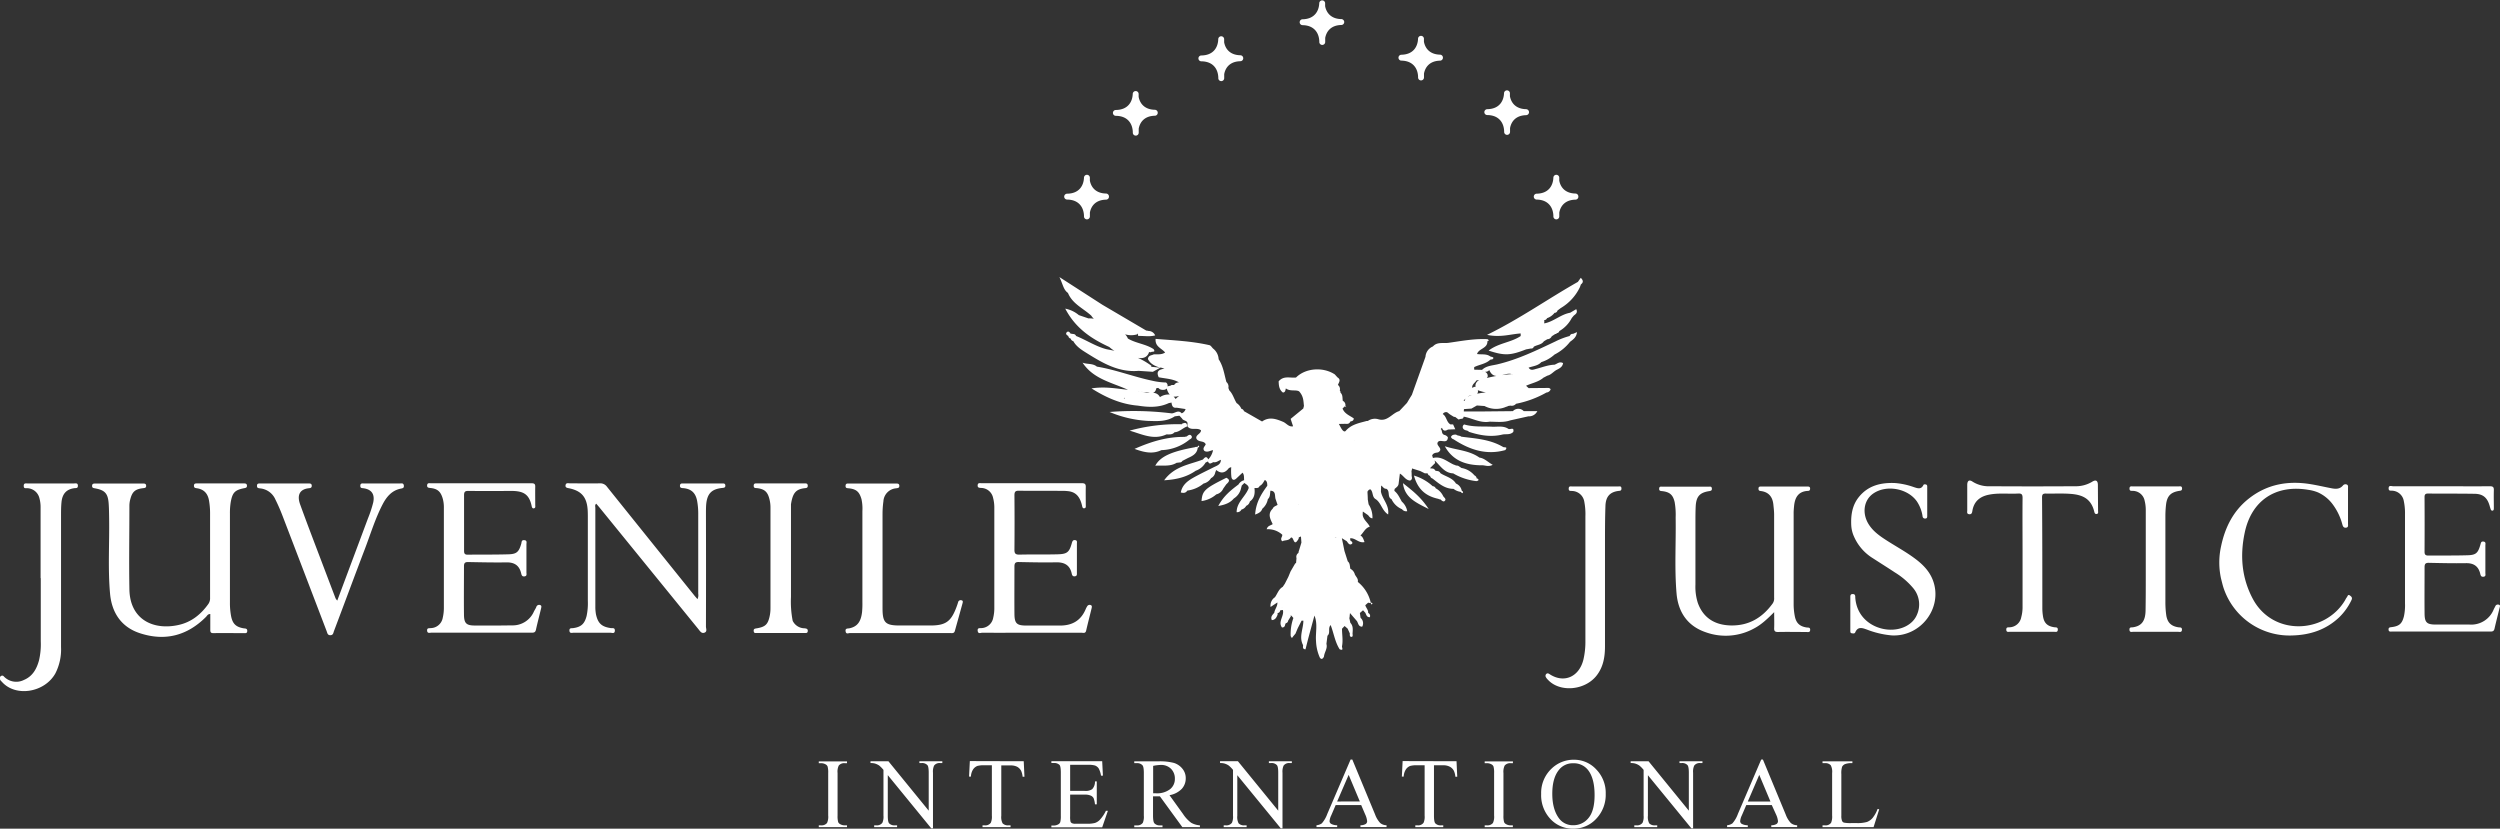 <svg viewBox="0 0 965.83 320.14" xmlns="http://www.w3.org/2000/svg"><rect x="0" y="0" width="965.83" height="320.14" fill="#333333" stroke="none"/><path d="m610.71 107.33-1.13 1.58c-11.52 6.51-22.33 14.2-35.09 20.46 5.28 1.1 9.12-.31 13-.55v1c-3.73 2.52-8.59 2.67-12.39 5.63 6.12 2 8.33 1.93 14.49-.48l1.88-.34a.9.9 0 0 0 1.06-.66c1.27-.78 3-.75 3.92-2.12l1.33-.8a1.88 1.88 0 0 0 1.7-1.13l1.33-.87a.77.77 0 0 0 .68-.36 1 1 0 0 0 .92-.78 12.37 12.37 0 0 0 4.82-5.06l.79-.94c.75-.58 1.6-1.12.93-2.47l-2.37 1.39c-3.65.64-6.4 3.47-10 4.11l.05-1-.1-.28a1.15 1.15 0 0 0 1.14-.74 6.14 6.14 0 0 0 2.9-2.06 1.13 1.13 0 0 0 1.13-.89l1.26-.95a18.66 18.66 0 0 0 7.43-8.13c.12-.34.24-.67.35-1 .84-.64 1.15-1.37-.03-2.56zm-28.01 58.32c-2-1.27-4.16-.7-6.26-.8-3.6-.17-7.24.18-10.77-.87a1.14 1.14 0 0 0-.23 1.82l.13.08c.52.52 1.4.29 1.87.91l.14.07c4.24 1.36 8.52 2.1 12.94 1 1.39-.25 2.94.22 4.11-1 .47-2.12-1.34-.71-1.93-1.21zm-52.4 67.55-.67-.49-.1.09c.14.35.05 1.08.77.4zm31.28-69.37c.21-.29.09-.18 0 0zM428.43 75.91a1.15 1.15 0 0 0-1.13-1.14h.22c-4.2 0-6-2.46-6.47-5v-1.21a1.14 1.14 0 0 0-2.27 0v-.06c-.06 3-1.7 6.31-6.6 6.33h.08a1.15 1.15 0 0 0-1.13 1.14 1.14 1.14 0 0 0 1.1 1.13h.13c4.73.11 6.34 3.35 6.42 6.27v.24a1.14 1.14 0 1 0 2.28 0v-1.48c.47-2.57 2.27-5 6.47-5h-.19a1.14 1.14 0 0 0 1.09-1.22zm18.84-32.37a1.13 1.13 0 0 0-1.12-1.13h.21c-4.19 0-6-2.47-6.47-5v-1.2a1.14 1.14 0 0 0-2.27 0v-.06c-.07 3-1.7 6.31-6.61 6.34h.08a1.13 1.13 0 0 0 0 2.26h.13c4.73.11 6.34 3.35 6.42 6.28v.23a1.14 1.14 0 1 0 2.28 0v-1.55c.48-2.57 2.28-5 6.47-5h-.18a1.13 1.13 0 0 0 1.06-1.17zm33.03-21.06a1.13 1.13 0 0 0-1.12-1.13h.21c-4.19 0-6-2.47-6.46-5v-1.2a1.14 1.14 0 0 0-2.28 0v-.06c-.06 3-1.7 6.31-6.61 6.34h.08a1.13 1.13 0 0 0 0 2.26h.12c4.74.11 6.35 3.35 6.43 6.28v.23a1.14 1.14 0 1 0 2.28 0v-1.55c.47-2.57 2.27-5 6.46-5h-.18a1.13 1.13 0 0 0 1.07-1.17zm39.02-13.96a1.14 1.14 0 0 0-1.12-1.14h.21c-4.19 0-6-2.47-6.47-5v-1.2a1.14 1.14 0 0 0-2.27 0v-.07c-.07 3-1.7 6.31-6.61 6.34h.08a1.14 1.14 0 0 0 0 2.27h.13c4.73.1 6.34 3.35 6.42 6.27v.23a1.14 1.14 0 1 0 2.28 0v-1.57c.48-2.57 2.28-5 6.47-5h-.18a1.14 1.14 0 0 0 1.06-1.13zm38.13 13.74a1.14 1.14 0 0 0-1.12-1.14h.25c-4.19 0-6-2.46-6.47-5v-1.24a1.14 1.14 0 0 0-2.27 0v-.06c-.06 3-1.7 6.31-6.61 6.33h.08a1.14 1.14 0 0 0 0 2.27h.12c4.73.11 6.35 3.35 6.42 6.27v.24a1.14 1.14 0 0 0 2.28 0v-1.5c.48-2.57 2.28-5 6.47-5h-.18a1.13 1.13 0 0 0 1.03-1.17zm33.26 21.06a1.16 1.16 0 0 0-1.13-1.14h.22c-4.2 0-6-2.46-6.47-5v-1.24a1.14 1.14 0 0 0-2.27 0v-.09c-.06 3-1.7 6.31-6.6 6.33h.12a1.15 1.15 0 0 0-1.13 1.14 1.13 1.13 0 0 0 1.1 1.13h.13c4.73.11 6.34 3.35 6.42 6.27v.24a1.14 1.14 0 0 0 2.28 0v-1.47c.47-2.57 2.27-5 6.47-5h-.27a1.14 1.14 0 0 0 1.13-1.17zm19.06 32.59a1.14 1.14 0 0 0-1.12-1.14h.21c-4.19 0-6-2.46-6.47-5v-1.21a1.14 1.14 0 0 0-2.27 0v-.06c-.06 3-1.7 6.31-6.61 6.33h.07a1.14 1.14 0 0 0 0 2.27h.12c4.73.11 6.34 3.35 6.42 6.27v.24a1.14 1.14 0 0 0 2.28 0v-1.48c.48-2.57 2.28-5 6.47-5h-.18a1.13 1.13 0 0 0 1.08-1.22zM94.1 242.74c-3-.54-4.24-1.76-4.83-4.75a27.56 27.56 0 0 1-.44-5.21v-34.35a25.55 25.55 0 0 1 .31-4.45c.67-3.7 1.58-4.68 5.27-5.39.58-.11 1-.23 1-.9 0-.83-.53-.93-1.16-.93H76.14c-.6 0-1.21 0-1.21.87s.49.9 1.13 1c2.83.41 4.28 2.14 4.71 4.89a28.83 28.83 0 0 1 .39 4.44v33a3.82 3.82 0 0 1-.66 2.36c-2.85 4-6.47 6.94-11.29 8.07-9.53 2.24-19-1.7-19.22-13.71-.19-10.8 0-21.61 0-32.41a9.92 9.92 0 0 1 .37-2.48c.75-2.84 1.89-3.83 4.85-4.18.7-.09 1.31-.09 1.25-1s-.85-.8-1.45-.8H36.58c-.6 0-1 .2-1 .9s.36.82 1 .93c4 .7 5.14 2 5.41 6 .12 1.8.15 3.62.17 5.43.16 9.76-.51 19.55.36 29.29.65 7.22 4.23 12.82 11.38 15.22 9.76 3.26 18.39 1.06 25.67-6.24.43-.42.67-1.13 1.67-1.12v6.14c0 .9.22 1.25 1.19 1.24 3.9-.05 7.8 0 11.69 0 .6 0 1.37.2 1.4-.84s-.81-.92-1.42-1.02zm184.67-55.95h-14.62c-.61 0-1.39-.19-1.46.81s.76.95 1.46 1c3 .34 4.58 1.86 5.17 4.9a28 28 0 0 1 .43 5.4v30.48a3.52 3.52 0 0 1-.29 2.09c-.54-.64-1-1.13-1.38-1.63q-16.8-20.88-33.57-41.77a3.14 3.14 0 0 0-2.78-1.34c-3.83.08-7.67 0-11.5 0-.64 0-1.56-.34-1.74.71s.79 1.07 1.52 1.23c4.59 1 6.61 3.35 7 8 .08 1 .09 2.07.09 3.11v32.41a23.49 23.49 0 0 1-.48 5.79c-.78 3-2.06 4.24-5.17 4.68-.65.09-1.54-.16-1.46 1s1 .78 1.62.79h14.22c.64 0 1.69.52 1.71-.86 0-1.2-.92-.84-1.53-.93-3.55-.51-5-1.82-5.76-5.3a15.81 15.81 0 0 1-.25-3.08v-38.05c0-.52-.28-1.15.35-1.63.44.51.87 1 1.27 1.49l38.22 47c.61.76 1.18 1.76 2.33 1.33s.56-1.57.56-2.36q.06-21.65 0-43.29c0-1.3 0-2.6.09-3.88.39-4.19 2.08-5.93 6.16-6.37.69-.08 1.31-.08 1.24-1s-.87-.73-1.45-.73zm142.59 46.96a1.09 1.09 0 0 0-1.35.49 8 8 0 0 0-.62 1.2c-1.88 4.4-5.31 6.28-10 6.23h-12.86c-3.76 0-4.59-.82-4.62-4.57-.05-6.08 0-12.17 0-18.25 0-1.22.32-1.75 1.65-1.72 4.8.1 9.61.21 14.41.11 3.27-.07 5.39 1.1 6.08 4.39.16.77.51 1.15 1.31 1s.68-.82.68-1.36v-11.26c0-.53.22-1.23-.67-1.35s-1.1.47-1.31 1.23c-.95 3.39-1.75 4.14-5.29 4.25-5 .15-10 0-15 .13-1.48 0-1.88-.48-1.86-1.9q.09-10.48 0-21c0-1.31.3-1.81 1.71-1.79 5.65.08 11.3 0 17 .06a16.34 16.34 0 0 1 2.52.18c3 .52 4.2 2.71 4.86 5.39.12.5.17 1.33 1 1.14.62-.14.47-.84.47-1.34 0-2.26-.05-4.53 0-6.79.05-1.2-.35-1.55-1.54-1.55h-38.78c-.6 0-1.37-.24-1.45.79s.68 1 1.4 1.05a4.78 4.78 0 0 1 4.56 3.83 14.42 14.42 0 0 1 .48 3.63v39.22a15.61 15.61 0 0 1-.43 3.46 4.83 4.83 0 0 1-4.41 4c-.68.1-1.75-.26-1.59 1.07s1.21.71 1.83.72c6.36.05 12.73 0 19.09 0h19.1c.69 0 1.6.4 1.88-.79.69-3 1.45-5.89 2.16-8.84.04-.32.18-.86-.41-1.06zm-212.64.01a1.14 1.14 0 0 0-1.54.78c-.25.6-.63 1.13-.91 1.71a8.92 8.92 0 0 1-8.54 5.35q-7.11.12-14.23.06c-3.32 0-4.2-.83-4.25-4.13-.08-6.27 0-12.55 0-18.83 0-1.19.43-1.58 1.6-1.56 4.94.09 9.87.21 14.81.13 3.06-.05 4.94 1.17 5.66 4.14.17.71.32 1.42 1.33 1.27s.73-.93.73-1.52v-10.87c0-.63.34-1.51-.82-1.61s-1 .73-1.18 1.39c-.92 3.16-1.76 4-5 4.08-5.26.16-10.52.08-15.78.14-1.24 0-1.32-.7-1.32-1.63V191.3c0-1.28.38-1.66 1.66-1.65q8.08.1 16.17 0c4.59 0 7.21.82 8.26 5.73.1.47.22 1.16.92 1s.49-.83.49-1.31c0-2.33-.05-4.67 0-7 .05-1.2-.49-1.38-1.51-1.37h-38.78c-.59 0-1.39-.25-1.48.76s.66 1 1.4 1.08c2.64.3 3.84 1.4 4.61 4a12.5 12.5 0 0 1 .46 3.64v38.83a16.63 16.63 0 0 1-.43 3.65 4.82 4.82 0 0 1-4.59 4c-.67.08-1.55-.15-1.45 1s1 .77 1.63.77h38.57c.92 0 1.6 0 1.85-1.16.6-2.77 1.34-5.52 2-8.29.04-.33.31-.97-.34-1.22zM28.58 186.77H10.66c-.68 0-1.51-.23-1.49.95s.75.82 1.36.89a5 5 0 0 1 4.67 3.75 13.13 13.13 0 0 1 .48 3.82v27.17h.07v24.46a27.31 27.31 0 0 1-.68 7.31c-.91 3.32-2.47 6.14-5.79 7.55a6.61 6.61 0 0 1-7.87-1.42.78.78 0 0 0-1.05-.06c-.44.24-.38.63-.38 1 0 .59.47.9.81 1.28 5.3 5.92 16.49 4.1 20.62-3.35a20.32 20.32 0 0 0 2.17-10.13v-50.66c0-1.74 0-3.5.17-5.23.3-3.36 1.94-5.1 5-5.5.62-.08 1.33.13 1.34-.91.01-1.2-.84-.92-1.51-.92zm126 0h-14c-.63 0-1.35-.16-1.38.87s.61.89 1.29 1c3.15.47 4.38 2.38 3.68 5.55a45.72 45.72 0 0 1-2 6.05c-3.92 10.52-7.85 21-11.88 31.8a5.06 5.06 0 0 1-.66-.9q-2.29-6-4.54-11.94c-3.06-8.09-6.18-16.15-9.12-24.28-1.42-3.91.07-6 3.47-6.31.62-.06 1-.26 1-.92 0-.85-.54-.91-1.16-.91h-18.82c-.62 0-1.17 0-1.18.89s.48.9 1.12 1a7.17 7.17 0 0 1 6 4.32c1 2 1.91 4.1 2.72 6.21q8.56 22.31 17.08 44.65c.26.68.33 1.57 1.43 1.55s1.13-.88 1.39-1.59c4-10.56 7.9-21.15 11.93-31.69 2.21-5.79 4-11.75 6.86-17.26 1.51-2.89 3.49-5.33 6.91-6.06.73-.16 1.43-.17 1.3-1.22s-.89-.8-1.44-.81zm216.78 45.12a1 1 0 0 0-1.2.72c-.23.8-.51 1.6-.82 2.38-2 5.15-4.1 6.61-9.65 6.66h-12.08c-5.59 0-6.66-1.1-6.66-6.69v-36.3a36.75 36.75 0 0 1 .34-5 5.35 5.35 0 0 1 4.83-5c.66-.11 1.36-.06 1.32-1s-.81-.85-1.43-.85h-17.92c-.62 0-1.37-.17-1.42.84s.58.93 1.28 1c2.91.32 4.06 1.37 4.87 4.19a17.18 17.18 0 0 1 .35 4.63v35.14a33.29 33.29 0 0 1-.13 3.87c-.44 3.77-1.88 5.6-4.82 6.24-.7.16-1.72-.1-1.54 1.17s1.1.68 1.7.68h38.58c.74 0 1.63.26 1.93-.81q1.49-5.31 2.95-10.63c.13-.48.33-1.14-.48-1.24zm-60.61 10.84a5.14 5.14 0 0 1-4.51-2.89 38.57 38.57 0 0 1-.66-9.19v-35.83c.68-4.34 1.85-5.76 5.15-6.2.66-.09 1.36 0 1.33-1s-.79-.86-1.41-.86h-18.1c-.64 0-1.36-.13-1.37.89s.68.87 1.34.94c2.8.34 4 1.39 4.7 4.09a13 13 0 0 1 .44 3.45v38.79a14.4 14.4 0 0 1-.3 3.07c-.69 3.26-1.69 4.19-5 4.75-.7.11-1.28.15-1.18 1.09s.77.71 1.31.71h18.29c.54 0 1.22.18 1.29-.74s-.64-1-1.32-1.07zm382.36-47.22c.31-3.28 1.62-5.68 5.36-5.86.69 0 .86-.43.83-1s-.48-.69-.94-.69h-18c-.55 0-1 .06-1 .82s.34.85.94.93c3 .38 4.49 2.25 4.8 5.14.13 1.28.29 2.56.3 3.84v32.2a3.44 3.44 0 0 1-.52 2.19c-4 5.56-9.24 8.68-16.18 8.55-6.47-.13-10.79-3.15-12.78-8.72a20.41 20.41 0 0 1-.92-7V202c0-2.18 0-4.37.11-6.55.25-3.71 1.6-5.16 5.24-5.72.71-.11 1.06-.28 1-1-.06-.93-.76-.71-1.29-.71h-17.8c-.52 0-1.21-.22-1.27.72s.52.94 1.21 1c2.88.35 4.1 1.41 4.77 4.22a28.18 28.18 0 0 1 .39 5.95c.16 9.77-.48 19.55.34 29.29.6 7.14 4.12 12.56 11.12 15a22.77 22.77 0 0 0 18.76-1.37c2.87-1.48 5.19-3.7 7.84-6.34 0 2.42.07 4.28 0 6.13-.06 1.19.32 1.56 1.53 1.54 3.61-.08 7.22 0 10.83 0 .63 0 1.55.3 1.55-.87 0-1-.79-.79-1.4-.88-2.73-.44-4.06-1.76-4.56-4.48a24.46 24.46 0 0 1-.43-4.6v-34.7c-.02-1.07.07-2.09.17-3.12zm272.18 38.08a1.05 1.05 0 0 0-1.27.62c-.18.41-.43.8-.61 1.2a9.33 9.33 0 0 1-9.32 5.88h-13c-3.54 0-4.37-.78-4.4-4.27-.06-6 0-11.95 0-17.92 0-1.26.39-1.69 1.66-1.66 4.76.1 9.54.21 14.3.13 3.07-.06 4.89 1.23 5.56 4.16.17.72.41 1.18 1.26 1.08 1-.13.71-.93.71-1.49v-10.6c0-.57.29-1.36-.72-1.5s-1 .6-1.23 1.3c-.93 3.21-1.72 3.94-5.18 4-5 .15-9.93.06-14.89.11-1.08 0-1.48-.36-1.48-1.45q.06-10.61 0-21.2c0-1 .41-1.32 1.38-1.31 6 .05 12 0 18 .1 3.16.05 4.82 1.47 5.72 4.49.11.37.21.74.33 1.11s.27 1 .83.91.5-.66.51-1.08c0-2.25-.07-4.5 0-6.74.06-1.26-.31-1.62-1.59-1.61-6.25.07-12.51 0-18.76 0h-18.57c-.63 0-1.7-.53-1.73.82 0 1.18.91.8 1.53.91a4.76 4.76 0 0 1 4.3 3.81 23 23 0 0 1 .5 5.35v34.3a20.44 20.44 0 0 1-.4 5c-.72 2.87-1.77 3.85-4.72 4.23-.71.09-1.3.1-1.23 1s.77.72 1.3.72h38.11c.83 0 1.31-.2 1.51-1.07.63-2.75 1.34-5.48 2-8.22.11-.29.37-.95-.41-1.11zm-57.41-3.51c-.84-.62-.91.31-1.22.66a7.73 7.73 0 0 0-.68 1.15c-7.73 13-27.87 14-35.64-.53-4.3-8.06-5-16.64-3.16-25.44 2.56-12.5 11.93-18.8 24.54-16.69a15.37 15.37 0 0 1 3.78 1 14.58 14.58 0 0 1 5.87 4.85 22.6 22.6 0 0 1 3.53 7.43c.19.71.42 1.41 1.34 1.36 1.11-.06.87-.92.87-1.59V188.6c0-.55.18-1.21-.59-1.45a1.24 1.24 0 0 0-1.39.44c-1.17 1.37-2.68 1.37-4.26 1.07-2.71-.51-5.41-1.15-8.14-1.6-8.64-1.43-16.68-.07-23.74 5.4-6.15 4.76-9.39 11.24-10.94 18.69a29 29 0 0 0 0 12.34c.33 1.24.6 2.5 1 3.71a26.87 26.87 0 0 0 26.53 18.3c6.87-.19 13-2.18 18.11-7a23 23 0 0 0 4.78-6.71c.4-.87 0-1.27-.59-1.71zm-282.84-42.14h-17.61c-.57 0-1.36-.27-1.39.81s.69.87 1.32.93a4.91 4.91 0 0 1 4.7 4.12 25.75 25.75 0 0 1 .43 5.75v48a30.54 30.54 0 0 1-.76 7.25c-1.65 6.73-7.54 9.3-13.09 5.64-.42-.28-.76-.44-1.21-.12a1 1 0 0 0-.24 1.22 4.1 4.1 0 0 0 .81 1.06c4.6 5 14.31 4.17 18.82-1.61 2.6-3.33 3.23-7.21 3.24-11.26v-39.72c0-4.88 0-9.77.18-14.64.14-3.54 1.74-5.23 4.87-5.69.64-.1 1.34.05 1.31-1s-.84-.73-1.38-.74zm114.29 27.5c-3.17-2.31-6.61-4.21-9.92-6.31-2.88-1.83-5.74-3.72-7.57-6.73-2.55-4.2-1.77-9.21 1.83-11.71 5.11-3.56 13.39-2 16.91 3.06a14.07 14.07 0 0 1 2.17 5.7.91.91 0 0 0 1 .88c.77 0 .8-.5.8-1v-11.22c0-.38 0-.8-.5-.93s-.87-.09-1 .26c-.93 1.81-2.34 1.16-3.67.75a28 28 0 0 0-7.33-1.58c-5.38-.21-10.26.93-13.85 5.33-2.64 3.23-3.19 7.06-3 11.07a12.06 12.06 0 0 0 1.08 4.33 18.56 18.56 0 0 0 7.23 8.3c2.86 1.85 5.75 3.66 8.59 5.54a28.72 28.72 0 0 1 7 6 9.75 9.75 0 0 1 1.48 10.3c-1.59 3.86-6.13 6.12-11.09 5.76-5.76-.42-12.17-4.36-12.74-12.4 0-.64 0-1.35-1-1.34-.77 0-.92.46-.91 1.15v12.91c0 .44-.06 1 .53 1.09s1.14.2 1.38-.37c1-2.3 2.68-1.7 4.38-1.1a34.89 34.89 0 0 0 9.72 2.3c11.25.59 19.78-10.69 15.94-21.17-1.41-3.83-4.21-6.52-7.46-8.87zm71.15-28.02c0-1.75-.77-2.23-2.25-1.28a12.17 12.17 0 0 1-6.65 1.71q-16.35.11-32.71 0a11.62 11.62 0 0 1-6.8-1.77c-1.27-.87-2-.39-2.06 1.11v10c0 .58-.27 1.36.75 1.47s1.12-.66 1.24-1.35c.61-3.57 2.85-5.46 6.28-6.17 3.77-.79 7.59-.25 11.38-.47 1.37-.08 1.73.37 1.72 1.71-.07 7.2 0 14.4 0 21.6v20.83a14.69 14.69 0 0 1-.5 3.61 4.75 4.75 0 0 1-4.43 3.92c-.59.07-1.36-.17-1.36.87 0 1.21.91.86 1.53.87h16.84c.61 0 1.52.35 1.54-.86 0-1-.75-.8-1.35-.89-2.71-.4-4-1.65-4.39-4.34a19.86 19.86 0 0 1-.24-2.88c0-14.33 0-28.66-.11-43 0-1.1.38-1.46 1.46-1.43 3.22.07 6.46-.13 9.67.13 4.49.35 7.76 1.83 9 6.7.12.5.25 1.12.9 1.07.87-.08.6-.85.61-1.37q-.04-4.88-.07-9.79zm31.37 2.23c.6-.09 1.15-.07 1.15-.92 0-1.08-.81-.81-1.38-.82h-17.6c-.6 0-1.34-.2-1.32.87s.78.8 1.36.86a4.72 4.72 0 0 1 4.49 3.83 14.78 14.78 0 0 1 .43 3.43v25.63c0 4.49 0 9-.08 13.48-.11 4-1.62 5.84-4.87 6.33-.59.09-1.36-.15-1.35.88 0 1.22.91.86 1.53.87h17.21c.61 0 1.53.34 1.54-.86 0-1-.78-.79-1.37-.88-2.84-.45-4.29-1.85-4.71-4.79a36.3 36.3 0 0 1-.32-5v-33.14a39.34 39.34 0 0 1 .27-4.61c.43-3.22 1.82-4.63 5.02-5.16zM327.23 318.86v.7h-10.91v-.7h.9a2.71 2.71 0 0 0 2.29-.92 5.71 5.71 0 0 0 .45-2.89v-16.4a8.52 8.52 0 0 0-.24-2.55 1.7 1.7 0 0 0-.77-.81 3.6 3.6 0 0 0-1.73-.45h-.9v-.7h10.91v.7h-.92a2.69 2.69 0 0 0-2.27.92 5.43 5.43 0 0 0-.46 2.89v16.4a8.65 8.65 0 0 0 .24 2.56 1.64 1.64 0 0 0 .79.8 3.47 3.47 0 0 0 1.71.45zm9.08-24.77h6.91l15.57 19.1v-14.68c0-1.57-.17-2.54-.52-2.93a2.79 2.79 0 0 0-2.2-.79h-.88v-.7h8.86v.7h-.9a2.58 2.58 0 0 0-2.29 1 5.67 5.67 0 0 0-.42 2.75V320h-.67l-16.79-20.54v15.69c0 1.56.17 2.54.51 2.92a2.78 2.78 0 0 0 2.19.79h.9v.7h-8.86v-.7h.86a2.61 2.61 0 0 0 2.31-1 5.63 5.63 0 0 0 .42-2.74v-17.68a11.21 11.21 0 0 0-1.68-1.71 6 6 0 0 0-1.68-.77 5.79 5.79 0 0 0-1.66-.17zm59.19 0 .28 6h-.71a7.51 7.51 0 0 0-.56-2.26 3.81 3.81 0 0 0-1.55-1.6 5.37 5.37 0 0 0-2.55-.52h-3.58v19.44a5.25 5.25 0 0 0 .5 2.92 2.82 2.82 0 0 0 2.2.79h.88v.7h-10.83v-.7h.91a2.59 2.59 0 0 0 2.29-1 5.79 5.79 0 0 0 .41-2.74v-19.47h-3.06a8.78 8.78 0 0 0-2.54.26 3.56 3.56 0 0 0-1.67 1.37 5.52 5.52 0 0 0-.82 2.75h-.72l.3-6zm17.93 1.39v10.07h5.6a4.55 4.55 0 0 0 2.91-.66 4.24 4.24 0 0 0 1.09-3h.69v8.86h-.69a9.55 9.55 0 0 0-.53-2.38 2.29 2.29 0 0 0-1.11-1 5.47 5.47 0 0 0-2.36-.38h-5.6v8.39a7.81 7.81 0 0 0 .15 2.06 1.19 1.19 0 0 0 .53.58 3.08 3.08 0 0 0 1.43.22h4.31a11.75 11.75 0 0 0 3.14-.3 4.77 4.77 0 0 0 1.88-1.18 14.29 14.29 0 0 0 2.38-3.52h.76l-2.2 6.39h-19.63v-.7h.9a3.5 3.5 0 0 0 1.71-.43 1.57 1.57 0 0 0 .82-.9 8.94 8.94 0 0 0 .22-2.46v-16.61c0-1.62-.17-2.62-.49-3a2.91 2.91 0 0 0-2.26-.75h-.9v-.7h19.63l.28 5.58h-.73a8.92 8.92 0 0 0-.88-2.76 3.07 3.07 0 0 0-1.41-1.15 8.8 8.8 0 0 0-2.65-.28zm50.15 24.08h-6.8l-8.67-11.91h-2.66v7.4c0 1.6.17 2.6.52 3a2.68 2.68 0 0 0 2.14.82h1v.7H438.2v-.7h1a2.58 2.58 0 0 0 2.31-1 6 6 0 0 0 .39-2.76v-16.46c0-1.6-.17-2.6-.53-3a2.73 2.73 0 0 0-2.17-.82h-1v-.7h9.28a21.81 21.81 0 0 1 6 .6 6.82 6.82 0 0 1 3.26 2.17 5.66 5.66 0 0 1 1.35 3.79 5.94 5.94 0 0 1-1.53 4.07 8.61 8.61 0 0 1-4.75 2.44l5.26 7.31a13.2 13.2 0 0 0 3.1 3.34 7.84 7.84 0 0 0 3.38 1zm-18.08-13.09h1.05a8.27 8.27 0 0 0 5.49-1.58 5 5 0 0 0 1.85-4 5.28 5.28 0 0 0-1.49-3.88 5.36 5.36 0 0 0-3.95-1.49 16.41 16.41 0 0 0-2.95.36zm25.84-12.38h6.91l15.57 19.1v-14.68c0-1.57-.18-2.54-.53-2.93a2.75 2.75 0 0 0-2.19-.79h-.89v-.7h8.87v.7h-.9a2.58 2.58 0 0 0-2.29 1 5.67 5.67 0 0 0-.42 2.75V320h-.67l-16.79-20.51v15.66a5.25 5.25 0 0 0 .5 2.92 2.82 2.82 0 0 0 2.2.79h.9v.7h-8.86v-.7h.88a2.61 2.61 0 0 0 2.31-1 5.66 5.66 0 0 0 .41-2.74v-17.68a10.33 10.33 0 0 0-1.68-1.71 5.77 5.77 0 0 0-1.68-.77 5.67 5.67 0 0 0-1.65-.17zm54.53 16.94h-9.86l-1.72 4a6.29 6.29 0 0 0-.64 2.22 1.28 1.28 0 0 0 .55 1 4.83 4.83 0 0 0 2.4.57v.7h-8v-.7a4.22 4.22 0 0 0 2.06-.73 11.34 11.34 0 0 0 2.12-3.66l9-21h.66l8.8 21.22a9.61 9.61 0 0 0 2 3.32 3.91 3.91 0 0 0 2.43.85v.7h-10.09v-.7a3.86 3.86 0 0 0 2.06-.5 1.3 1.3 0 0 0 .53-1.06 7.8 7.8 0 0 0-.75-2.61zm-.52-1.39-4.32-10.29-4.45 10.3zm37.35-15.55.28 6h-.72a6.94 6.94 0 0 0-.56-2.26 3.75 3.75 0 0 0-1.55-1.6 5.3 5.3 0 0 0-2.57-.58h-3.59v19.5c0 1.56.17 2.54.51 2.92a2.78 2.78 0 0 0 2.19.79h.89v.7h-10.8v-.7h.9a2.58 2.58 0 0 0 2.29-1 5.66 5.66 0 0 0 .41-2.74v-19.47h-3.06a8.7 8.7 0 0 0-2.53.26 3.51 3.51 0 0 0-1.67 1.37 5.52 5.52 0 0 0-.83 2.75h-.71l.3-6zm21.76 24.77v.7h-10.88v-.7h.9a2.71 2.71 0 0 0 2.29-.92 5.71 5.71 0 0 0 .45-2.89v-16.4a8.52 8.52 0 0 0-.24-2.55 1.7 1.7 0 0 0-.77-.81 3.6 3.6 0 0 0-1.73-.45h-.9v-.7h10.91v.7h-.91a2.73 2.73 0 0 0-2.28.92 5.53 5.53 0 0 0-.47 2.89v16.4a8.54 8.54 0 0 0 .25 2.56 1.64 1.64 0 0 0 .79.8 3.47 3.47 0 0 0 1.71.45zm23.66-25.35a11.57 11.57 0 0 1 8.59 3.77 13 13 0 0 1 3.63 9.4 13.39 13.39 0 0 1-3.66 9.63 11.83 11.83 0 0 1-8.87 3.83 11.71 11.71 0 0 1-8.83-3.74 13.38 13.38 0 0 1-3.58-9.67 12.88 12.88 0 0 1 4.13-9.89 12.19 12.19 0 0 1 8.59-3.33zm-.36 1.37a6.71 6.71 0 0 0-5.48 2.54q-2.58 3.15-2.58 9.24t2.67 9.59a6.57 6.57 0 0 0 5.41 2.56 7.4 7.4 0 0 0 5.92-2.8q2.34-2.81 2.34-8.83 0-6.52-2.57-9.74a6.93 6.93 0 0 0-5.71-2.56zm22.21-.79h6.91l15.57 19.1v-14.68c0-1.57-.18-2.54-.53-2.93a2.75 2.75 0 0 0-2.19-.79h-.89v-.7h8.87v.7h-.9a2.58 2.58 0 0 0-2.29 1 5.67 5.67 0 0 0-.42 2.75V320h-.67l-16.79-20.51v15.66a5.25 5.25 0 0 0 .5 2.92 2.82 2.82 0 0 0 2.2.79h.9v.7h-8.86v-.7h.88a2.61 2.61 0 0 0 2.31-1 5.66 5.66 0 0 0 .41-2.74v-17.68a10.33 10.33 0 0 0-1.68-1.71 5.77 5.77 0 0 0-1.68-.77 5.67 5.67 0 0 0-1.65-.17zm54.53 16.94h-9.86l-1.72 4a6.29 6.29 0 0 0-.64 2.22 1.28 1.28 0 0 0 .55 1 4.83 4.83 0 0 0 2.4.57v.7h-8v-.7a4.22 4.22 0 0 0 2.06-.73 11.34 11.34 0 0 0 2.12-3.66l9-21h.66l8.8 21.22a9.61 9.61 0 0 0 2 3.32 3.91 3.91 0 0 0 2.43.85v.7h-10v-.7a3.86 3.86 0 0 0 2.06-.5 1.3 1.3 0 0 0 .53-1.06 7.8 7.8 0 0 0-.75-2.61zm-.52-1.38-4.32-10.29-4.43 10.29zm41.4 2.87.62.13-2.18 6.91H704.1v-.7h1a2.56 2.56 0 0 0 2.31-1 6.06 6.06 0 0 0 .4-2.78v-16.43a5.29 5.29 0 0 0-.53-3 2.76 2.76 0 0 0-2.18-.82h-1v-.7h11.54v.7a7.15 7.15 0 0 0-2.85.37 2.37 2.37 0 0 0-1.12 1 8.2 8.2 0 0 0-.3 2.87v16a5.18 5.18 0 0 0 .3 2.14 1.33 1.33 0 0 0 .7.59 12.69 12.69 0 0 0 2.93.18h1.86a13.42 13.42 0 0 0 4.11-.43 5.38 5.38 0 0 0 2.16-1.53 12.59 12.59 0 0 0 1.95-3.5zm-117.8-183.56a1.27 1.27 0 0 0-1.17.85 28 28 0 0 0-5.5 2.1c-7.29 3.45-14.56 7-22.48 8.86-2.05.48-4.23.53-5.87 2.12h-.06.05l-3-.07a3.36 3.36 0 0 1 0-1c2-1 4.43-1.2 6.17-2.84.48-.18 1.27 0 1.2-.81 0-.19-.75-.31-1.16-.46-1.56-1.14-3.41-.65-5.13-.94.65-2.18 4.09-2.11 4-4.91l.62-.4-.6-.43c-5.09-.24-10.08.71-15.06 1.42-2 .28-4.36-.47-6 1.39a4.64 4.64 0 0 0-2.88 4l-5.26 14.71c-.64 1-1.27 2.08-1.9 3.12l-2.97 3.15c-2.79.78-4.55 4.22-8.07 3.15a4.76 4.76 0 0 0-4.09.68 1.56 1.56 0 0 0-.77.08c-2.82.76-5.7 1.32-7.77 3.74-.48.56-1.15-.12-1.52-.69s-.74-1.34-1.12-2l2.43-.05c.82.08 1.61.1 2-.87.52-.19 1.22-.12 1.35-1.2-1.47-1.09-3.59-1.75-4.35-3.84l.89-.86.57.35-.36-.57a1.78 1.78 0 0 0-1-1.88c-.21-1.09.07-2.31-.91-3.17a.88.88 0 0 0-.26-.81 2.05 2.05 0 0 0-.71-2.16c.33-1 1.31-2-.16-2.91l-1.05-1.16c-4.54-3-11.32-2.48-15 1.21h-.1c-2.22.22-4.7-.81-6.6 1.47.07 1.59.16 3.19 1.65 4.32 1-.06.93-.95 1.15-1.6 1.66 1.29 3.93.39 5.12 1.16 1.76 1.93 1.64 3.82 1.86 5.61-.09.33-.17.65-.26 1l-4.88 4c.31 1 .63 1.92.94 2.87-1.68.34-2.54-1.16-3.83-1.71-2.69-1.14-5.39-2.1-8.15-.14l-7-4a1.25 1.25 0 0 0-1-.9 4.82 4.82 0 0 0-1.84-2.22c-1-1.6-1.44-3.53-2.83-4.91-.11-.31-.23-.62-.35-.93a2.35 2.35 0 0 0-.76-2.3c-.84-3-1.21-6.13-3-8.79a5.59 5.59 0 0 0-2.15-4.14c-.46-.44-.86-1.17-1.39-1.3-6.87-1.57-13.87-1.86-20.81-2.43-.29 3.05 2.39 3.63 3.68 5.27-1.57 1-3.07.58-4.47.73-.78.45-2 .25-2.18 1.79 1 2 2.87 2.78 4.78 3.34l-3.41-.34-.16.08a2.53 2.53 0 0 0 .18-.44 26.31 26.31 0 0 0-5.29-3.1l.31.05c1.69.23 3.32-.21 4-2.15l-.09-.12h.42l.44.08c.21-.51 2 .25 1-1.24-3.06-2-6.82-2.22-9.92-4.08a5.09 5.09 0 0 0-1.08-1.64 8.11 8.11 0 0 0 4.73 0l.13-.28.12.07a3.55 3.55 0 0 0 .1.86c2.08-.1 4.22.38 6.54-.22a2.82 2.82 0 0 0-2.67-1.72 1.55 1.55 0 0 0-.74-.13l-17-10-16.59-10.69c1.38 2.8 1.53 4.88 3.31 6.14 1.74 4.23 5.92 5.94 9 8.77a6.6 6.6 0 0 0 1 1.21 8 8 0 0 0-2.09-.15l-3.71-1.27a11.5 11.5 0 0 0-5.25-2.5c4 7.67 10.17 11.65 17 14.81a12.3 12.3 0 0 0 2 1.47c-1-.21-2-.4-3-.59-4.22-1.08-7.83-3.54-11.82-5.13a1.16 1.16 0 0 0-1.12-.76 9.64 9.64 0 0 0-1-.14c-.35-.59-.9-1.14-1.48-.53s0 1.12.6 1.42a1.1 1.1 0 0 0 .93 1 1.3 1.3 0 0 0 1 1c1.26 2.27 3.5 3.56 5.54 4.84 6 3.75 12.16 7.3 19.69 6.64l5.5.37 3-1.66 1.5.43c-1.81.35-3.42.8-2.23 3.34 2.65.54 5.43.57 7.87 2a2 2 0 0 0-1.92 1h-1c-.42.38-1.06.32-1.55.55a1.44 1.44 0 0 0-.59-1.53 26.13 26.13 0 0 1-5.34-.69c-7.2-1.52-14.08-4.24-21.36-5.44-1.62-1.36-3.72-.82-5.54-1.54 4.18 6.34 11.25 7.64 17.56 10.49-4.46-.45-8.83-1.35-14.1-.54 5.93 3.73 11.56 6.12 17.91 6.66 4.07.64 8.11.84 12-1a7.42 7.42 0 0 0 1-.2c.15 1.19.45 2.21 2 2l3.43.52a2.38 2.38 0 0 1-1.42 1.62h-.11c-1.29-1.46-2.56.05-3.83.05a118.45 118.45 0 0 0-24-.54 44.21 44.21 0 0 0 14.66 3.44c3.61.1 7.28.41 10.52-1.75l1.76-.24a.3.3 0 0 1 0 .08l.08-.07 1 1.08c.44 1 2.42.62 2.06 2.31 0 .19 0 .39-.05.59 1.27 2 3.72.36 5.3 1.65-.05 1.39-2.09 1.7-1.81 3.1.73 1.71 3 .69 3.63 2.32-.36.82-1.39 1.52-.5 2.54 1.22.71 2.24-.19 3.33-.29a7.47 7.47 0 0 1-1.84 3.57c-.73-1.5-1.41-.74-2.08.06h-.05c-5.1 1.95-10.94 2.52-14.92 8 4.83-.28 8.73-1.27 12.2-3.69a7.07 7.07 0 0 0 3.8-3.15l.94-.44c.53 1.4 1.34.56 2.08.27 1.14.27 1.93-.58 2.89-.9 0 1.89-1.59 2.28-2.89 2.94-2.64 1.33-5.32 2.6-7.89 4.05-2.21 1.26-4.19 2.83-4.7 5.63 1.34.35 2 .06 2.52-.73a12.28 12.28 0 0 0 6.28-2.73 4.57 4.57 0 0 0 2.89-2.09 2.92 2.92 0 0 0 1.6-2.14l.39-1c1.9 1.57 3.5 1.12 4.89-.73a3.82 3.82 0 0 1 .92-.36 20.81 20.81 0 0 0 .06 3.79c.21 1.19 1 1.49 2 .5l2.3-2.16c.74.85.51 1.92.62 2.91a3.46 3.46 0 0 0-2.17 1.64c-2.9 2.19-5.76 4.41-7.82 8.32 2.94-.52 4.68-1.34 6-2.89a6.24 6.24 0 0 0 2.81-4h-.34.34c.09-.33.17-.66.26-1l1-1c.78.56 1.7 1 1.67 2-1.24 3.31-4.63 5.42-4.65 9.27a1.76 1.76 0 0 0 1.86-1 2.87 2.87 0 0 0 1.84-1.44 2.37 2.37 0 0 0 1.41-1.68c1.84-1.31 2-3.18 1.78-5.21.75 0 1.62.2 2-.79 1-.45 1.46-1.45 2-2.32.9.45.93 1.28.95 2.12v.12c-2.32 3.19-4.4 6.46-4.69 11.13 1.78-.64 2.43-1.27 2.77-2.25a6.33 6.33 0 0 0 2.14-3.71c1-.87.78-2.13 1-3.26 2.14.11 1.63 1.87 1.95 3.12l.81 2.36c-.68.44-1.56.61-1.89 1.48-2.06 2-.93 4 0 5.94-.72.59-1.93.53-2.32 2a8.15 8.15 0 0 1 6 2.09c.2.83-1 1.47 0 2.57 1-.58 2.45-.11 3.34-1.41 1.17-.62 1 3.68 2.78.78a1.17 1.17 0 0 0 .26-.88l.86-.37.18 2.37c-.3 1-.61 2-.91 3a3.2 3.2 0 0 0-.23 1 1.75 1.75 0 0 0-.76 2l-.18 2-.25-.06-1.87 3.22c-.28.69-.56 1.38-.85 2.07-.45.9-.91 1.79-1.37 2.69l-.81 1.19c-1.58.9-2 2.6-3 4a3.84 3.84 0 0 0-1.68 3.76l2.62-1.74c.12 1.47-1 2.56-1.2 4-.71.8-1.53 1.57-.94 2.82 1.24-.08 1.71-.88 2.09-1.79a1.15 1.15 0 0 0 .1-.94 1 1 0 0 0 1-1 7.23 7.23 0 0 1 1.04-.19v.11h.06c.53 2.23-2 4.41-.39 6.63a1 1 0 0 0 1.19-.86 2.7 2.7 0 0 1 .31-.77 1 1 0 0 0 .87-.92l1.26-2.06h-.42v-.15l.37.12.85 1a18.4 18.4 0 0 0-1.05 7l.47.77.55-.74.85-1c.28-.69.57-1.38.86-2.07l1.49-2.92h.69c0 3.15-1.81 6.27-.12 9.44 0 .67-.31 1.56.94 1.63.35-1.41.7-2.79 1.05-4.17l2.4-8.87c1.35 3.19.37 6.54.61 9.81a17.16 17.16 0 0 0 1.4 6.25c.51 1.06 1.26.78 1.68-.26.14-1.65 1.46-3.08.94-4.87l.4-3.14c1.28-1.08.06-2.88 1.23-4.13 1.24 3.15 1.65 6.53 3.49 9.36 1.7.68.82-.62.9-1.18.45-2.25 0-4.51 0-6.76l1-1.05 1.16 1c.29.62.58 1.24.86 1.87 0 .55-.15 1.37.71 1.32.47 0 .43-.73.34-1.2.09-1.49.33-3-.85-4.24l-.39-1.82a2.74 2.74 0 0 0 .13-.85l.12-1.08 2.72 3.14c.49.86.56 2.13 2 2.12a2.72 2.72 0 0 0-.62-3.4c-.09-.63-.19-1.26-.28-1.89l1.23-1.05.9 1c.37.75.53 1.75 1.72 1.67a1.22 1.22 0 0 0-.65-1.63c.12-1.19-.85-2-1.1-3l1.11-1 .44.14.45-.05.1-.09a14.33 14.33 0 0 0-5-8c.28-1.23-.73-2-1.14-2.91a3.38 3.38 0 0 0-1.73-2.16c-.25-1-.09-2.13-1-2.86l-1.28-4-1-4.92h.07l1.8 1.12c.47.59.94 1.55 1.75 1.18s.39-1-.31-1.39a3.17 3.17 0 0 1-.1-.92c2-.18 3.3 2 5.54 1.47-.41-1.05-.61-2-1.58-2.54 1.22-1.11 1.8-2.89 3.62-3.41-.77-1.6-2.48-2.62-2.75-4.51 0-.45 0-.89.07-1.34l2 1.4c.44.46.7 1.13 1.7 1.23a9.13 9.13 0 0 0-1.48-5.4c-.11-.64-.22-1.28-.32-1.91 0-1-.09-2-.13-3 .3-.4.53-.91 1.18-.86 1.13 1 .51 3 2.08 3.81 2.06 1.44 2.33 4.32 4.73 5.87.53-3.6-2.26-5.89-2.79-8.87l.09-2.31c.66.39 1 1.3 2 1.25 1.59.87.24 3.2 2 4a7.79 7.79 0 0 0 4.07 3.9 2 2 0 0 0 2 .76 6.35 6.35 0 0 0-2.07-3.69c-.86-1.46-1.5-3.08-2.9-4.16a3.76 3.76 0 0 0 .1-.74c.62-.56 1.38-1 1.54-1.93.16-1.35.33-2.7.5-4 1.41.75 2.12 2.52 3.93 2.7.85-.37.81-1 .62-1.77 0-.64 0-1.29-.08-1.93a2.22 2.22 0 0 0 .2-1l3.18 1 1.78.89h1.09a1.29 1.29 0 0 0 .95 1 1.27 1.27 0 0 0 .92 1c2.44 1.9 4.76 4 8.14 4a5.61 5.61 0 0 0 2.76 1.16c.21.19.56.56.61.52.6-.42.18-.69-.2-.95a3.77 3.77 0 0 0-2.24-2.79c-1.38-2.25-4-2.68-6-4a1.36 1.36 0 0 0-1.17-.82 4 4 0 0 1-.83-.18 1.28 1.28 0 0 0-1.18-.8 4 4 0 0 1-.85-.12l2-2-.21-1c2.19 2 3.73 4.87 7.18 5a22.55 22.55 0 0 0 9 3c.25-.1.66-.15.71-.31.17-.52-.24-.66-.65-.75a1.38 1.38 0 0 0-.85-1.16 8.32 8.32 0 0 0-5-2.86l-1.23-.81a2.34 2.34 0 0 0-.87-.14 6.1 6.1 0 0 0-.94-.37c-2.56-1.15-4.78-3.37-8-2.54l-.3-1c.47-1 1.39-1 2.27-1.16 2.35-1.36-.84-2.53-.14-3.84.82-1.64 3.79 1 3.95-2a2.3 2.3 0 0 0-1.23-.89 1.05 1.05 0 0 1-.62-.31c-.64-.53-.27-1.53-.94-2l.51-.48c.37 1.14 1.11 1.44 2.31.69l2.82-.11-.84-1.87h-1c-1.61-.87-1.46-3.07-3-4a1.5 1.5 0 0 1 1.72-.7l1 .79 1.35.85a1.25 1.25 0 0 0 .73.16l1.29 1 1-.28c.61.07.9-.27 1-.82 3.33.56 6.39 2.57 10 1.94 2.67 0 5.36.41 8-.51l7-1.56a3.57 3.57 0 0 0 3.45-2h-5.24a2.89 2.89 0 0 0-4.21 0l-11.87.12h-7.08a3.47 3.47 0 0 1 .09-.91l2.86-.2 2.11-1.2 2.93.21a9.64 9.64 0 0 0 8.49.24c.16 0 .34 0 .54-.24l1-.16a2.1 2.1 0 0 0 2.15-.71 38.91 38.91 0 0 0 11.74-4.34 1.86 1.86 0 0 0 1.64-1.26c-.4-.6-1-.54-1.57-.51l-6.94.06-1-.91c2.29-1.05 4.87-1.47 6.83-3.2h.07l1.33-.7c1.49-.32 2.36-1.61 3.64-2.26s2.22-1.17 2.44-2.59c-1.39-.77-2.28.29-3.32.62-2.45.07-4.7 1-7 1.59-1.11.29-2.16.84-3-.46 1.69-.6 3.59-.69 4.91-2.13a13.75 13.75 0 0 0 5.11-2.93 17.86 17.86 0 0 0 6-4.93c1.21-.9 2.49-1.76 2.66-3.73l-1.62.72zm-33.16 9.37h-.34zm32.51-8.9a2.77 2.77 0 0 1-.52.38zm-41 25.13a1.41 1.41 0 0 1-.07.31l-.28-.07h-.17l.76-.83a4 4 0 0 0-.23.59zM511.93 224.11h.06l-.13.17c.06-.04.07-.1.1-.17zm11.47-54.03h-.09l.09-.05zm-.49 0h.06zm-21.33 24.71a.62.62 0 0 1 0 .13h-.12zm14.69 12.86a1.27 1.27 0 0 0-.48 0v-.07l-.06.07v-.1h.32l.25.08v.05zm53.72-58.24v.12a1.08 1.08 0 0 0-.6-.05 4 4 0 0 1-.4.32l-.24-.07c-.08-1.23 1.09-1.83 1.65-2.76l.34-.06a6 6 0 0 1 .74-.05 2.38 2.38 0 0 0-1.45 2.54zm14.42-4.43a2.33 2.33 0 0 1 0-.28h.07zm-.43-.44q-1.87.13-3.72.39c1.32-.34 2.63-.77 3.76-.4zm-8.64-1.61c.73 1.71 1.71 2.26 2.8 2.31-1.26.22-2.51.49-3.75.8a3.51 3.51 0 0 0 .31-.42 1.65 1.65 0 0 0-.75-1.84 2.81 2.81 0 0 0-1.09-.36.35.35 0 0 0 0-.13l.06.07a1.87 1.87 0 0 0 2.46-.44zm-119.76 9.99a11.52 11.52 0 0 0-1.4 1.23 5 5 0 0 0-.78-.93 5.16 5.16 0 0 0 2.18-.3zm-5.49-2.39a2.34 2.34 0 0 0 .66-.45 5.46 5.46 0 0 0 1.15 2.35 5.77 5.77 0 0 0-3.78 1 2.87 2.87 0 0 0-2.77-1.65c.64-.15 1.15-.63 1.37-1.8l.71-.12a3.85 3.85 0 0 1 .61.49 3 3 0 0 0 2.03.18zm-10 .8c-.16 0-.24 0-.23-.07zm.1 0a3.62 3.62 0 0 0 .57 0 7.07 7.07 0 0 1 1.32.28 10.87 10.87 0 0 1 2.08.19 5.16 5.16 0 0 1-2.42-.27 5.36 5.36 0 0 0-1.22-.2zm-5.8 2.32a.42.42 0 0 0 0 .18c.25.54-.5.02 0-.18zm60.91 81a.58.58 0 0 0 0 .14h-.07zm71.65-81.36a3.37 3.37 0 0 1 1.63-.64 15.32 15.32 0 0 0-1.63.62zm3.7-1.17a1.42 1.42 0 0 0 .26-1.41.18.18 0 0 0 .07.05 15.86 15.86 0 0 0 3.06.84c-1.14.12-2.27.28-3.39.5zm10.8 4.64.13-.11a.25.25 0 0 1 0 .07zm-23.27 15.64c3.14 5.7 8.32 7.35 14.35 7.36 1.21-.06 2.41.72 4.16-.18-1.9-1.06-3.13-2.52-5.13-2.79-3.98-2.83-8.89-2.91-13.38-4.39zm-16.17 14.25c.64 5.53 4.79 7.42 9.94 10-3.08-4.73-6.57-7.3-9.94-10zm-82.43-16.86c.61-.26 1.13-.79.75-1.35-.58-.87-1.28-.29-1.88.19a3.87 3.87 0 0 0-.81.16c-6.52-.07-12.58 1.65-19.33 4.63 4.08 1.52 7.19 2 10.39.48a17.9 17.9 0 0 0 10.88-4.11zm-1-4.96.05-.07h-.05zm-2-1.09.08.16a70 70 0 0 0-20.25 2.47c4.73 1.36 9.27 3.76 14.22 1.46 1.14 0 2.29.16 3.15-.84 1.89-.09 3.12-1.63 4.79-2.21.09-1.7-.85-1.54-1.99-1.04zm98.08 24.91a1.23 1.23 0 0 0-1.15-.81 18.66 18.66 0 0 0-7.26-4.12c1.53 5.62 4.86 8 9.43 9a1.51 1.51 0 0 0 .83.21c.42.48 1.1 1 1.54.68.89-.72-.05-1.3-.47-1.88a6.61 6.61 0 0 0-2.92-3.08zm6.86-24.81v.01zm-88.94 24.92 1.19-1.69s.08 0 .12-.1c.87-.8 1.53-1.59-.11-2.39-8.31 4.13-9.3 5-9.59 9a10.89 10.89 0 0 0 5.71-2.59 3.87 3.87 0 0 0 2.68-2.23zm108.05-16.11c-5-2.94-10.57-3.24-16.08-3.94-.58-.51-1.45-.3-2-.81-.8 0-1.59 0-2 .91a1.46 1.46 0 0 0 1 .9c6.11 4 12.6 6.24 20 4.17 1.15-1.47-.5-.88-.92-1.23zm-125.05 6a1.13 1.13 0 0 0 1.21-.59l2.19-1.13c1.83-.8 3.53-1.73 3.75-4 .42-.16.83-.32.28-.82l-.5.6a1 1 0 0 0-.87.07c-9.11 1.64-13.42 3.6-15.32 7.14 2.9-.22 5.73.45 8.31-1.16a3 3 0 0 0 .95-.11z" fill="#fff"/></svg>